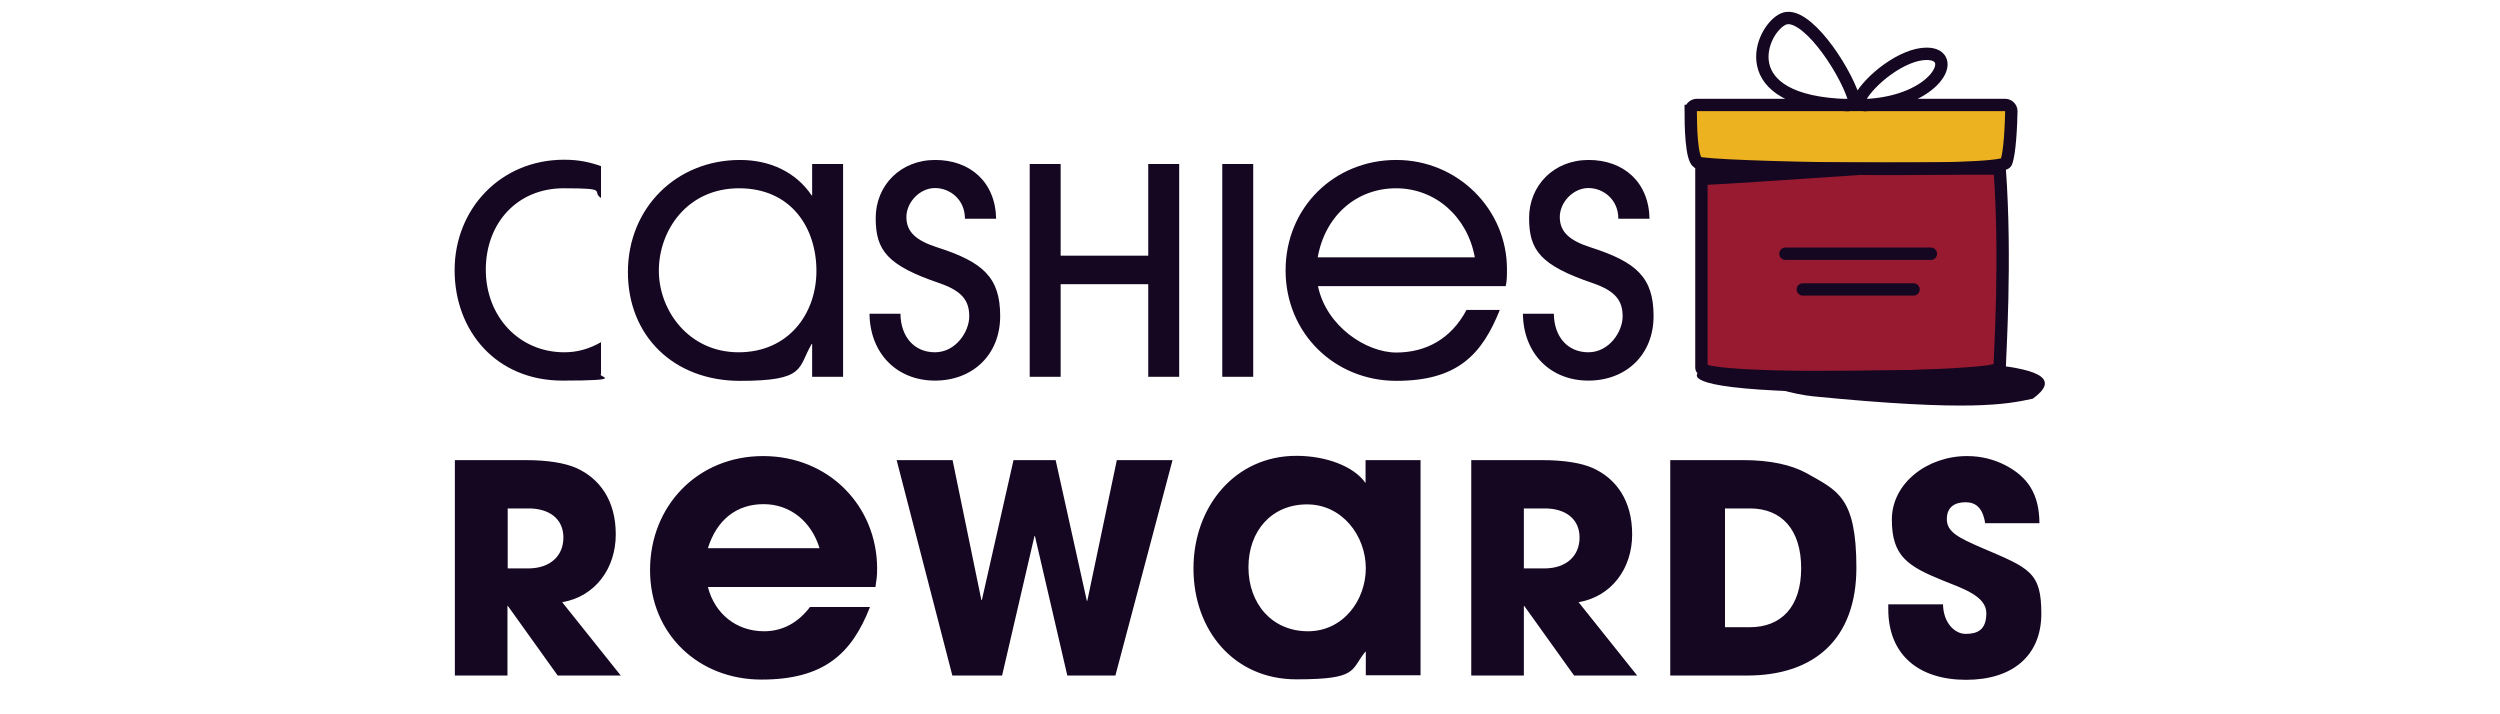 <?xml version="1.0" encoding="UTF-8"?>
<svg id="Layer_1" xmlns="http://www.w3.org/2000/svg" width="370.4mm" height="105.8mm" version="1.1" xmlns:xlink="http://www.w3.org/1999/xlink" viewBox="0 0 1049.9 300">
  <!-- Generator: Adobe Illustrator 29.3.1, SVG Export Plug-In . SVG Version: 2.1.0 Build 151)  -->
  <defs>
    <style>
      .st0, .st1, .st2 {
        fill: none;
      }

      .st1 {
        stroke-linecap: round;
      }

      .st1, .st2 {
        stroke: #150721;
        stroke-width: 5.2px;
      }

      .st3 {
        fill: #150721;
      }

      .st4 {
        fill: #981a30;
      }

      .st5 {
        fill: #ecb21f;
      }

      .st6 {
        clip-path: url(#clippath);
      }
    </style>
    <clipPath id="clippath">
      <rect class="st0" width="1049.9" height="300"/>
    </clipPath>
  </defs>
  <polygon class="st5" points="712.6 45 712.6 68.6 843.4 68.6 843.4 45 712.6 45 712.6 45"/>
  <path class="st4" d="M714.6,70.8h125.3c2.8,38.8,0,79.4,0,83.8s-125.3,6-125.3,0v-83.8h0Z"/>
  <path class="st2" d="M714.6,70.8h125.3c2.8,38.8,0,79.4,0,83.8s-125.3,6-125.3,0v-83.8h0Z"/>
  <path class="st3" d="M765.6,164.7c-58-1-53.2-6.9-52.6-7.9-4.9-2,81.6.2,125.1-2.6,5.9-5.2,4.7,6.3.8,9.8-3.9,3.5-48.9,1-73.3.6h0Z"/>
  <path class="st3" d="M853.8,167.5c-11.2,2.4-26.4,5.5-92.3-1-8-.8-22.8-4.6-26.5-8.9-3.7-4.3,51,4.9,51.4,1.8,20.2.2,36-1.3,49.9-6.2,21.4,2.1,28.4,6.4,17.5,14.3h0Z"/>
  <g class="st6">
    <path class="st2" d="M710.1,46.6c0-1.4,1.2-2.5,2.6-2.5h129.5c1.4,0,2.6,1.2,2.6,2.6-.1,5.5-.6,17.9-2.2,21.6-2.1,4.7-125.9,2.2-129.5,0-2.8-1.7-3-15.8-3-21.7h0ZM809.2,22.6c-10.1,0-23.9,11-28,18.7-.8,1.4.4,2.9,2,2.9,30.2-1.3,39.9-21.6,26-21.6h0ZM749,8c8.9-4,25.3,20,29.6,33.2.5,1.6-.8,3-2.4,3-49.3-1.3-36.7-31.9-27.2-36.2h0Z"/>
  </g>
  <path class="st3" d="M781.4,73.5c-20.6,1.4-62.4,4.2-65.3,4.2v-7.5l65.3,3.3h0Z"/>
  <path class="st1" d="M749.9,106.6h61.1M757.2,121.6h46.5"/>
  <path class="st3" d="M260.6,283.8l-24.6-30.8c13.9-2.4,22.5-14.2,22.5-28.5s-6.8-23.5-16.6-27.9c-4.8-2.1-12-3.3-21.4-3.3h-29.6v90.5h22.1v-29.2h.2l20.9,29.2h26.4ZM213.1,238.8v-25.2h8.8c8.7,0,14.6,4.4,14.6,12.2s-5.6,13-14.8,13h-8.6ZM367.6,246.6c.5-3.3.7-4.6.7-7.7,0-26.3-20.3-47.3-47.9-47.3s-47.5,21-47.5,47.9,20.4,46,46.8,46,38-11,45.6-30.5h-25.2c-4.9,6.5-11.4,10.2-19.3,10.2-11.6,0-20.7-7.3-23.6-18.6h70.3ZM297.2,230.3c3.8-12.1,12.2-18.5,23.4-18.5s20.1,7.3,23.5,18.5h-46.8ZM468.4,283.8l24-90.5h-23.4l-12.4,59.1h-.2l-13.1-59.1h-17.7l-13.3,58.8h-.2l-12.1-58.8h-23.5l23.4,90.5h20.9l13.6-58.6h.2l13.6,58.6h20.3ZM596.6,283.8v-90.5h-23.1v9.5c.1,0-.1,0-.1,0-4.8-6.8-16.3-11.3-29-11.3-25.7,0-43.2,21.3-43.2,47.3s17,46.6,43.2,46.6,22.7-3.9,29-11.6h.2v9.9c-.1,0,23,0,23,0h0ZM549.3,265.2c-15.2,0-25-11.7-25-26.9s9.7-26.4,24.6-26.4,24.7,13.3,24.7,26.8-9.5,26.5-24.3,26.5h0ZM687.6,283.8l-24.6-30.8c13.9-2.4,22.5-14.2,22.5-28.5s-6.8-23.5-16.6-27.9c-4.8-2.1-12-3.3-21.4-3.3h-29.6v90.5h22.1v-29.2h.2l20.9,29.2h26.4ZM640,238.8v-25.2h8.8c8.7,0,14.6,4.4,14.6,12.2s-5.6,13-14.8,13h-8.6ZM733.8,283.8c28.3,0,45.9-15.4,45.9-45.3s-8.1-32.4-20.9-39.7c-6.4-3.5-15.3-5.5-26.5-5.5h-30.8v90.5h32.4ZM724.5,263.5v-49.9h10.5c13.3,0,21.5,8.9,21.5,25.1s-8.3,24.8-21.6,24.8h-10.4ZM856.6,219.7c-.1-12.1-4.8-19.3-14.4-24.3-4.8-2.4-10-3.8-16-3.8-16.6,0-31.6,11.3-31.6,26.7s6.7,19.6,21.5,25.6c8.2,3.3,18.2,6.5,18.2,13.7s-3.9,8.7-8.7,8.7-9.4-4.9-9.5-12.4h-23v2c0,19.4,13,29.7,32.7,29.7s31.6-10.3,31.6-27.8-5-19.1-24.9-27.6c-9.9-4.3-14.8-6.7-14.8-12.1s3.7-7.1,7.9-7.1,7.2,2.3,8.2,8.8h22.9Z"/>
  <path class="st3" d="M252.4,143.7c-5.2,3-10.3,4.3-15.5,4.3-19.1,0-33-15.1-33-34.7s13.2-34.2,32.7-34.2,11.4,1.2,15.7,4.1v-13.4c-4.5-1.6-9.1-2.7-15.5-2.7-26.7,0-46,20.7-46,46.4s17.6,46.4,45.3,46.4,14.4-1.7,16.2-2.7v-13.7h0ZM354,158.3v-89.4h-13v13.2h-.2c-6.6-9.8-17.5-14.9-30.1-14.9-26.8,0-47.1,20.2-47.1,47.1s19.3,45.7,47.1,45.7,24.2-5.4,30.1-15.5h.2v13.8h13ZM276.6,113.7c0-16.8,11.8-34.6,33.7-34.6s32.5,16.6,32.5,34.7-11.8,34.2-32.7,34.2-33.5-17.5-33.5-34.3h0ZM418.3,92.1c-.2-15.6-10.9-24.9-25.6-24.9s-25,10.8-25,24.4,4.8,19.9,26.9,27.4c9.5,3.3,12.4,7.4,12.4,13.9s-5.7,15.1-14.4,15.1-14.4-6.5-14.5-16.2h-13c.2,16.8,11.6,28.1,27.5,28.1s27.4-10.9,27.4-27.1-7.1-22.7-26.5-28.9c-8.7-2.8-12.9-6.4-12.9-12.7s5.7-12.2,12-12.2,12.6,4.8,12.6,12.9h13ZM495.2,158.3v-89.4h-13v38.5h-36.8v-38.5h-13v89.4h13v-38.9h36.8v38.9h13ZM526.3,158.3v-89.4h-13v89.4h13ZM632.4,120.1c.5-2.2.5-4.2.5-7.1,0-24.9-20.5-45.8-46.5-45.8s-46.5,19.9-46.5,46.4,20.7,46.4,46.5,46.4,36-11.1,43.5-29.8h-14c-6.3,12-16.9,17.9-29.5,17.9s-29.4-11-32.9-27.9h78.9ZM553.4,108.1c3.1-17.5,16.3-29,32.9-29s30,12,33.1,29h-66ZM692.8,92.1c-.2-15.6-10.9-24.9-25.6-24.9s-25,10.8-25,24.4,4.8,19.9,26.9,27.4c9.5,3.3,12.4,7.4,12.4,13.9s-5.7,15.1-14.4,15.1-14.4-6.5-14.5-16.2h-13c.2,16.8,11.6,28.1,27.5,28.1s27.4-10.9,27.4-27.1-7.1-22.7-26.5-28.9c-8.7-2.8-12.9-6.4-12.9-12.7s5.7-12.2,12-12.2,12.6,4.8,12.6,12.9h13Z"/>
</svg>